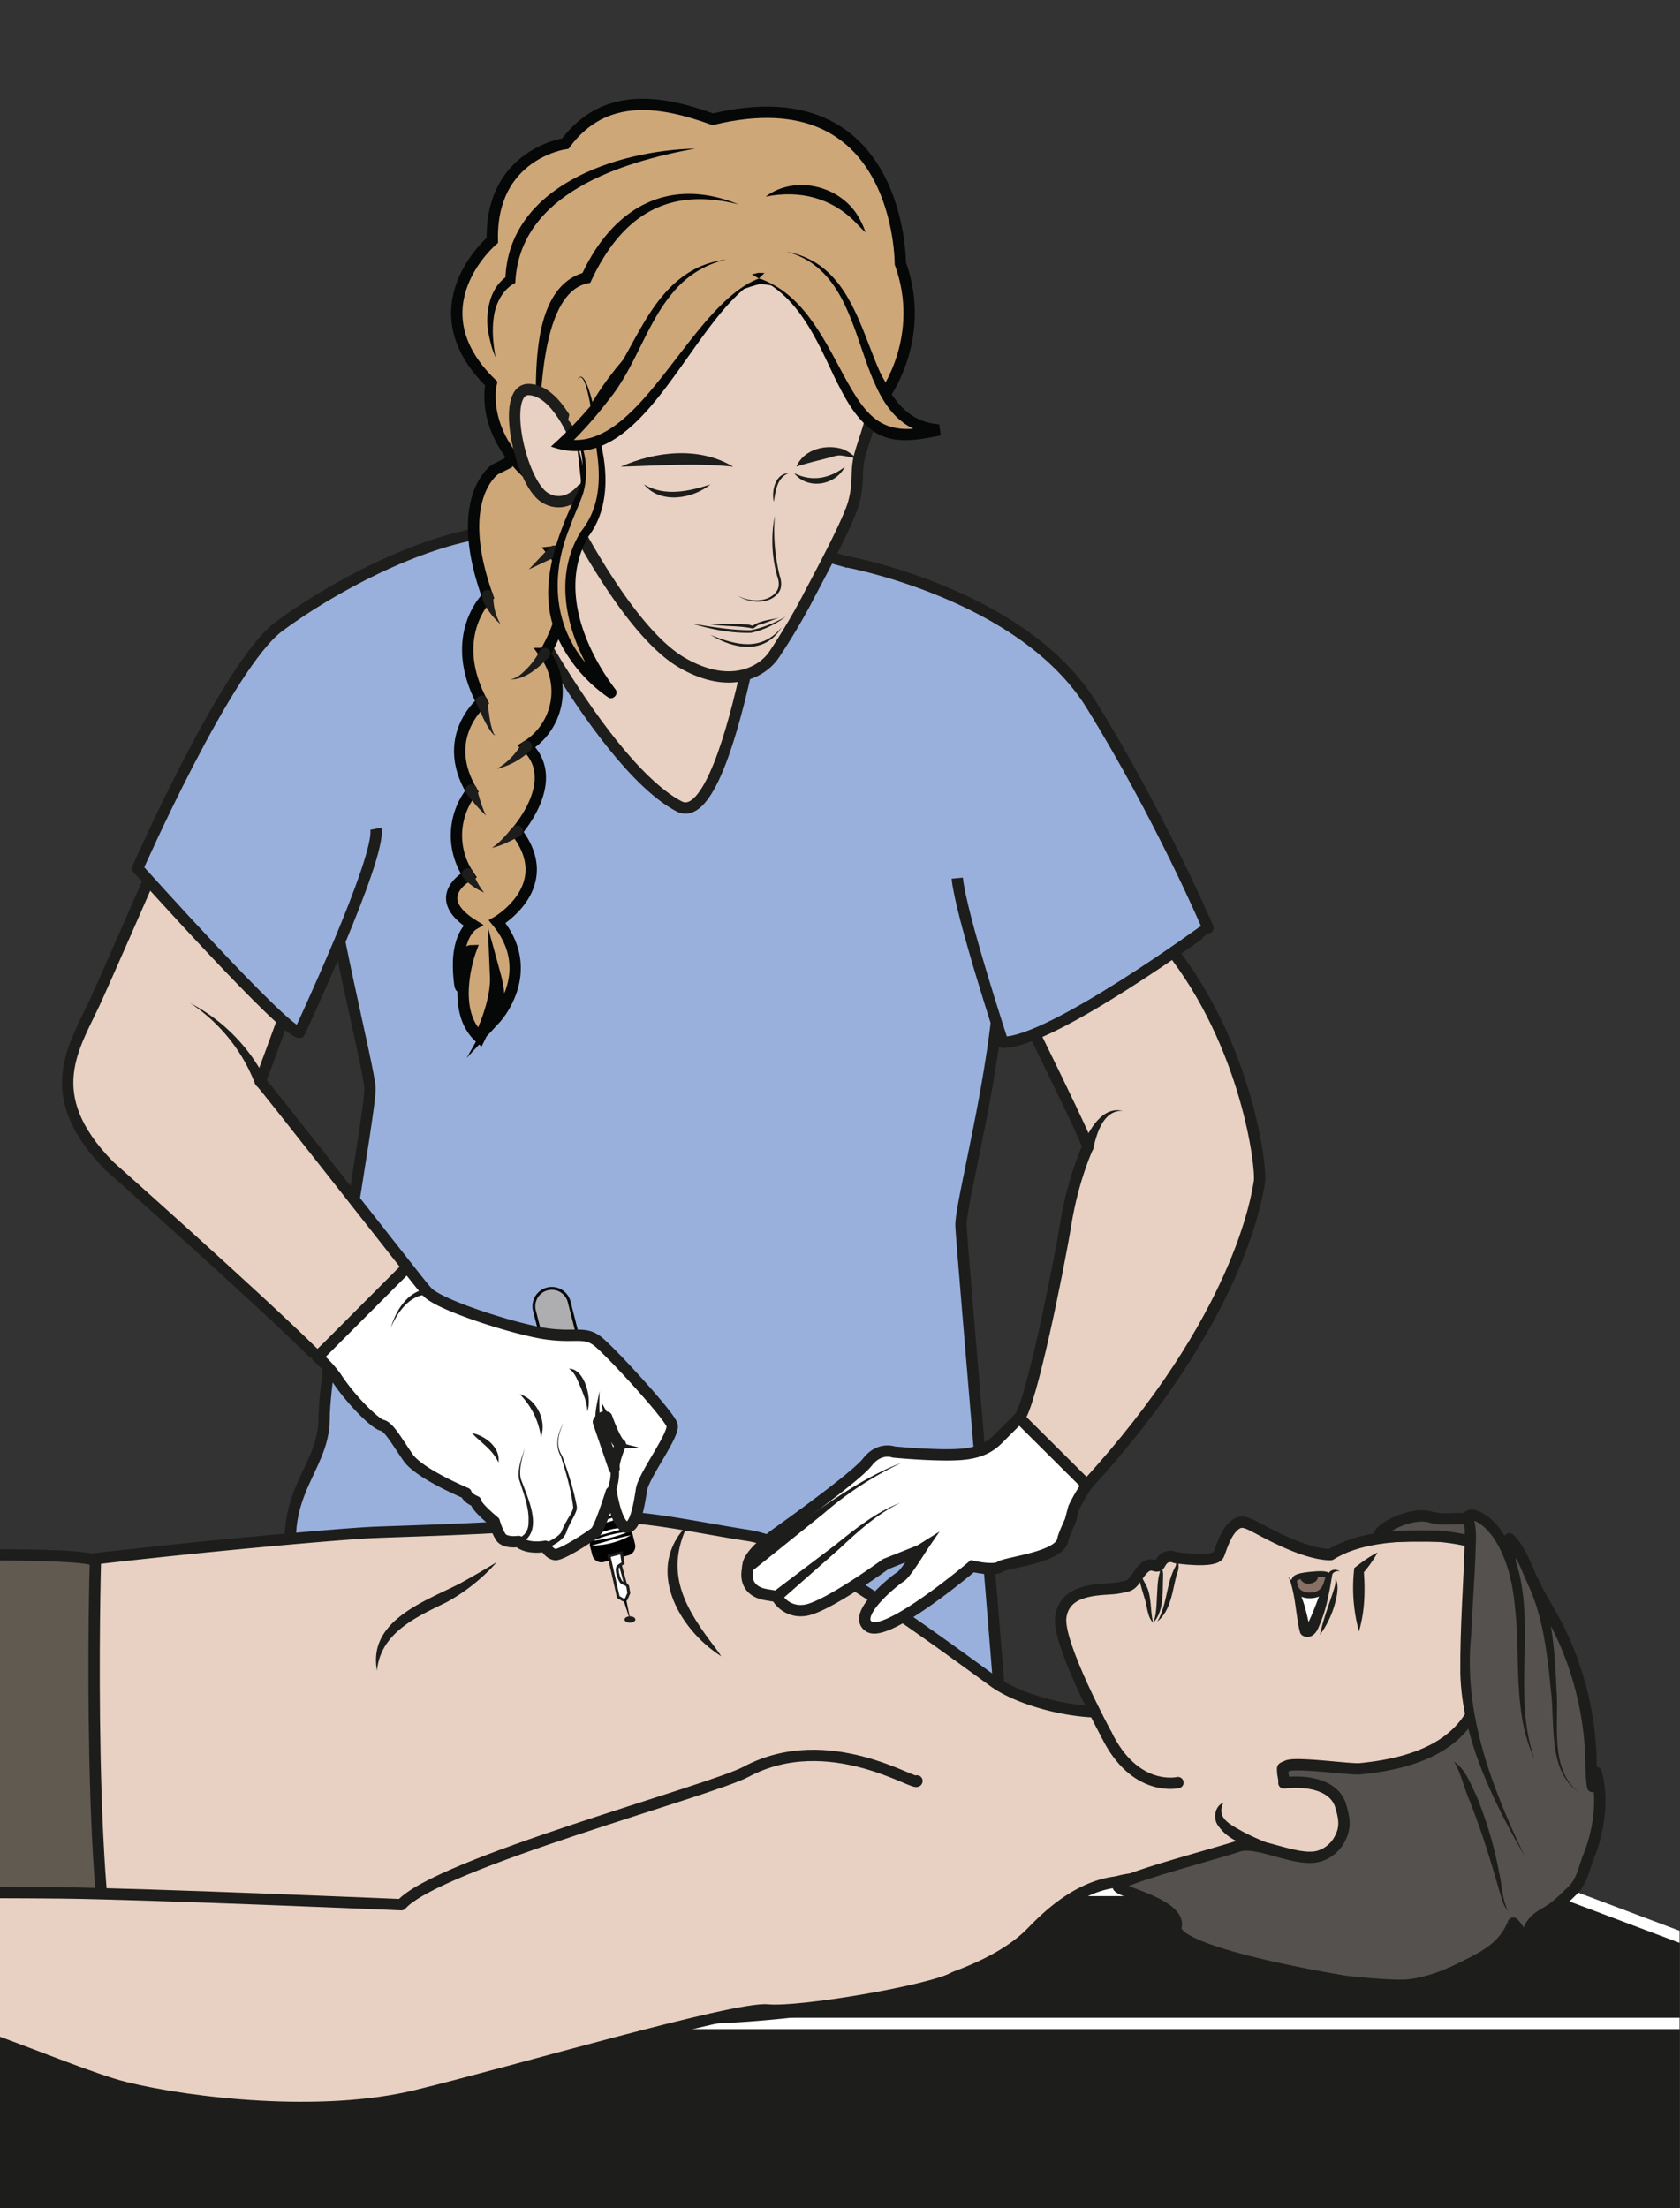 <?xml version="1.0" encoding="UTF-8" standalone="no"?><svg xmlns="http://www.w3.org/2000/svg" xml:space="preserve" viewBox="0 0 197.87 260.08"><rect x="0" y="0" width="197.87" height="260.08" fill="#333333" stroke="none"/><defs><clipPath id="a" clipPathUnits="userSpaceOnUse"><path d="M0 195.06h148.4V0H0Z"/></clipPath><clipPath id="b" clipPathUnits="userSpaceOnUse"><path d="M0 195.06h148.4V0H0Z"/></clipPath></defs><g clip-path="url(#a)" transform="matrix(1.333 0 0 -1.333 0 260.08)"><path d="M0 0c2.85-16.4 2.88-16.52 2.55-25.22-.33-8.67-3.56-20.32-3.48-22.3.08-1.97 3.74-43.95 3.74-46.48 0-2.52-59.58 5.86-62.21 14.2-2.64 8.35 2.2 10.44 2.2 15.27s4.16 27.34 4.05 29.21c-.1 1.87-3.73 16.03-3.84 20.64-.1 4.62-3.3 20.36.55 22.7 3.84 2.34 13.76 5.8 13.76 5.8s3.5-10.93 14.52-9.28c11.03 1.65 11.47 7.9 11.47 7.9s6.06-.86 11.38-3.39" style="fill:#9ab0dc;fill-opacity:1;fill-rule:nonzero;stroke:#1d1d1b;stroke-width:1;stroke-linecap:butt;stroke-linejoin:round;stroke-miterlimit:10;stroke-dasharray:none;stroke-opacity:1" transform="translate(85.84 134.29)"/><path d="M168.73-.5h-379.56v16.82h379.56Z" style="fill:#1d1d1b;fill-opacity:1;fill-rule:nonzero;stroke:none"/><path d="M0 0h-380.04l42.92 11.75h305.9z" style="fill:#1d1d1b;fill-opacity:1;fill-rule:nonzero;stroke:none" transform="translate(168.73 16.31)"/><path d="M0 0h-380.04l42.92 11.75h305.9z" style="fill:none;stroke:#fff;stroke-width:1;stroke-linecap:butt;stroke-linejoin:miter;stroke-miterlimit:10;stroke-dasharray:none;stroke-opacity:1" transform="translate(168.73 16.31)"/><path d="M0 0c-4.23.4-7.51-2.81-9.13-4.47-6.45-6.65-26.65-7.88-33.05-7.59-6.4.3-26.27 2.96-32.91 3.8a86.57 86.57 0 0 1-28.65-1.17l-7.09 34.99c7.46 2.24 39.33 5.14 43.63 5.31 4.3.17 14.76.43 18.44 1.17 3.67.75 9.38-.64 14.52-1.43 5.14-.8 13.95-7.25 21.77-12.93 2.77-2 9.06-3.36 11.96-2.32" style="fill:#e8d1c2;fill-opacity:1;fill-rule:nonzero;stroke:#1d1d1b;stroke-width:1;stroke-linecap:round;stroke-linejoin:round;stroke-miterlimit:10;stroke-dasharray:none;stroke-opacity:1" transform="translate(100.28 28.83)"/><path d="M0 0a16.43 16.43 0 0 0-4.45-3.55c-2.66-1.3-5.82-2.69-6.13-6.04-.83 4.43 4.25 6.13 7.34 7.71C-2.16-1.28-1.08-.66 0 0" style="fill:#1d1d1b;fill-opacity:1;fill-rule:nonzero;stroke:none" transform="translate(43.89 57.07)"/><path d="M0 0c-1.97-4-.5-6.99 1.97-10.29.33-.44.67-.87.98-1.35C-.9-9.2-3.85-3.78 0 0" style="fill:#1d1d1b;fill-opacity:1;fill-rule:nonzero;stroke:none" transform="translate(60.78 60.39)"/><path d="M0 0s-50.54-.1-65.83-3.48c-15.28-3.39-76.82-11.8-80.9-11.82l-2.65-8.96 144.7 8.96z" style="fill:#605a51;fill-opacity:1;fill-rule:nonzero;stroke:none" transform="translate(8.43 57.12)"/><path d="M0 0s-50.54-.1-65.83-3.48c-15.28-3.39-76.82-11.8-80.9-11.82l-2.65-8.96 144.7 8.96z" style="fill:none;stroke:#1d1d1b;stroke-width:1;stroke-linecap:butt;stroke-linejoin:round;stroke-miterlimit:10;stroke-dasharray:none;stroke-opacity:1" transform="translate(8.43 57.12)"/><path d="M0 0c1.8.41 4.51-.5 4.51-.5C7.22-1.58 8.3 1.88 16.37.27 24.43-1.34 42.1-3.36 42.1-3.36c-3.24 6.76-2.39 39.38-2.37 39.58.08 1.3-36.73.15-38.21-.44 0 0-45.19-7.9-65.73-13.36-20.53-5.45-53.73-5.8-53.73-5.8s1.57-12.12-1.08-16.15c0 0 19.56-3.67 27.5-3.67 7.96 0 32.61-.66 46.06 3.47C-32 4.4 0 0 0 0" style="fill:#605a51;fill-opacity:1;fill-rule:nonzero;stroke:none" transform="translate(-31.3 20.9)"/><path d="M0 0c1.8.41 4.51-.5 4.51-.5C7.22-1.58 8.3 1.88 16.37.27 24.43-1.34 42.1-3.36 42.1-3.36c-3.24 6.76-2.39 39.38-2.37 39.58.08 1.3-36.73.15-38.21-.44 0 0-45.19-7.9-65.73-13.36-20.53-5.45-53.73-5.8-53.73-5.8s1.57-12.12-1.08-16.15c0 0 19.56-3.67 27.5-3.67 7.96 0 32.61-.66 46.06 3.47C-32 4.4 0 0 0 0Z" style="fill:none;stroke:#1d1d1b;stroke-width:1;stroke-linecap:butt;stroke-linejoin:round;stroke-miterlimit:10;stroke-dasharray:none;stroke-opacity:1" transform="translate(-31.3 20.9)"/><path d="M0 0s-4.4 8.1-4.04 10.43c.4 2.7 3.86 2.32 5 2.53 1.16.21 1.18.17 1.85 1.16 1.13 1.68 1.56.31 1.92 1 .5.98 1.35.53 1.35.53s3.53-.53 3.84.28c.3.81.69 2.1 1.5 2.66.83.57 1.4-.21 4.26-1.51s4.14-1.16 4.14-1.16c4.56 2.9 13.9 1.15 13.9 1.15s4.5-4.66 4.45-16.9c-.05-12.24-13.8-15.84-20.12-15.86-6.25 0-3.97-.63-11.16 1.49-2.06.6-3 2.1-6.03 1.18" style="fill:#e8d1c2;fill-opacity:1;fill-rule:nonzero;stroke:#1d1d1b;stroke-width:1;stroke-linecap:round;stroke-linejoin:round;stroke-miterlimit:10;stroke-dasharray:none;stroke-opacity:1" transform="translate(97.77 41.82)"/><path d="M0 0s-3.8-.9-6.31 4.23" style="fill:#e8d1c2;fill-opacity:1;fill-rule:nonzero;stroke:#1d1d1b;stroke-width:1;stroke-linecap:round;stroke-linejoin:round;stroke-miterlimit:10;stroke-dasharray:none;stroke-opacity:1" transform="translate(104.08 37.59)"/><path d="M0 0c-.81-.08-5.7.62-6.42.25-.46-.23-.4-.06-.38-.55.01-.3.14-.64.1-.95 1.77.22 4.4-.04 5.01-2 .3-.99.48-1.84 0-2.8a3.07 3.07 0 0 0-1.87-1.66c-2-.61-5.49 1.46-7.2.86-1.72-.6-10.34-2.84-10.59-3.49-.2-.5 5.58-1.57 5.12-3.63-.53-2.31 14.9-4.8 14.9-4.8.92-.14 4.5-.44 5.45-.35 1.92.17 3.66.9 5.33 1.75 1.85.93 3.33 1.75 4.12 3.73.24-.2.6-.88.87-.98.4-.14.49.45.71.8.5.75 1.06.92 1.75 1.39.7.47 1.33 1.12 1.93 1.7.83.81 1 2.02 1.43 3.07.88 2.2 1.28 5.03.63 7.33-.2-.23-.31-.93-.31-1.24-.2 1.24-.1 2.55-.22 3.82a28.09 28.09 0 0 1-2.77 10.1c-.72 1.41-1.58 2.76-2.27 4.17-.57 1.2-1.14 2.9-2.09 3.8.06-.53.04-1.09.1-1.64-.78 1.03-1.56 2.12-2.63 2.9-1.37.98-2.81.2-4.43.66-1.81.54-4.91-1.18-4.6-1.84 0 0 .8.22 5.35.15 0 0 4.02-.35 4-1.27-.04-.91 1.38-5.43.72-7.76C10.7 7.86 11.7 1.12 0 0" style="fill:#54514e;fill-opacity:1;fill-rule:nonzero;stroke:none" transform="translate(120.14 38.81)"/><path d="M0 0c-.81-.08-5.7.62-6.42.25-.46-.23-.4-.06-.38-.55.01-.3.14-.64.1-.95 1.77.22 4.4-.04 5.01-2 .3-.99.48-1.84 0-2.8a3.07 3.07 0 0 0-1.87-1.66c-2-.61-5.49 1.46-7.2.86-1.72-.6-10.34-2.84-10.59-3.49-.2-.5 5.58-1.57 5.12-3.63-.53-2.31 14.9-4.8 14.9-4.8.92-.14 4.5-.44 5.45-.35 1.92.17 3.66.9 5.33 1.75 1.85.93 3.33 1.75 4.12 3.73.24-.2.6-.88.87-.98.4-.14.49.45.71.8.5.75 1.06.92 1.75 1.39.7.47 1.33 1.12 1.93 1.7.83.81 1 2.02 1.43 3.07.88 2.2 1.28 5.03.63 7.33-.2-.23-.31-.93-.31-1.24-.2 1.24-.1 2.55-.22 3.82a28.09 28.09 0 0 1-2.77 10.1c-.72 1.41-1.58 2.76-2.27 4.17-.57 1.2-1.14 2.9-2.09 3.8.06-.53.04-1.09.1-1.64-.78 1.03-1.56 2.12-2.63 2.9-1.37.98-2.81.2-4.43.66-1.81.54-4.91-1.18-4.6-1.84 0 0 .8.22 5.35.15 0 0 4.02-.35 4-1.27-.04-.91 1.38-5.43.72-7.76C10.7 7.86 11.7 1.12 0 0Z" style="fill:none;stroke:#1d1d1b;stroke-width:1;stroke-linecap:round;stroke-linejoin:round;stroke-miterlimit:10;stroke-dasharray:none;stroke-opacity:1" transform="translate(120.14 38.81)"/><path d="M0 0c-.67-1.39.64-1.94 1.63-2.52 1.1-.6 2.29-1.04 3.53-1.6a6.21 6.21 0 0 0-2.04.07c-1.37.3-2.74.79-3.6 2.03C-.95-1.38-.76-.3 0 0" style="fill:#1d1d1b;fill-opacity:1;fill-rule:nonzero;stroke:none" transform="translate(108.1 35.82)"/><path d="M0 0s-.77.32-.95-.53c-.19-.86-1.27-4.5-1.74-4.72-.47-.22-.45.26-.45.26s-.64 3.97-1.46 4.5" style="fill:#fff;fill-opacity:1;fill-rule:nonzero;stroke:none" transform="translate(118.39 56.26)"/><path d="M0 0c-.3.05-.59-.06-.67-.27-.23-1.38-.48-2.9-1.03-4.24-.19-.4-.3-.93-.8-1.2-.29-.16-.85-.1-1.01.27-.3 1.02-.36 2.55-.68 3.86-.1.38-.16.77-.4 1.1 1.25-.99 1.64-3.19 1.92-4.48-.02.06-.16.15-.22.14-.05 0-.04 0 0 .01-.04.01-.1-.07-.05 0 .6 1.1 1.1 2.7 1.6 3.89.12.26.2.62.41.85.28.3.7.23.93.07" style="fill:#1d1d1b;fill-opacity:1;fill-rule:nonzero;stroke:none" transform="translate(118.39 56.26)"/><path d="M0 0c.62-.14.42-1.02.24-1.41-.38-1.4-.48-3.12-1.7-4.12.9 1.54.76 3.38 1.62 4.91C.23-.4.21-.17 0 0" style="fill:#1d1d1b;fill-opacity:1;fill-rule:nonzero;stroke:none" transform="translate(103.72 57.35)"/><path d="M0 0c-.56.57-.51 1.5-.77 2.2-.12.4-.4 1.27-.44 1.69-.03.2 0 .46.14.6-.05-.4.21-.68.38-1.05C-.08 2.4-.3 1.1 0 0" style="fill:#1d1d1b;fill-opacity:1;fill-rule:nonzero;stroke:none" transform="translate(101.89 51.71)"/><path d="M0 0c.43-.25.34-.88.34-1.27C.3-2.53.4-4.09-.53-5.07c.32.7.29 1.78.35 2.53.03.61.05 1.35.24 1.94A1 1 0 0 1 0 0" style="fill:#1d1d1b;fill-opacity:1;fill-rule:nonzero;stroke:none" transform="translate(102.42 56.78)"/><path d="M0 0c-.89-.09-1.4.35-1.5.77-.15.58-.4.89 1.38 1.06 1.98.2 1.53-.22 1.41-.65C1.2.76.9.08 0 0" style="fill:#877164;fill-opacity:1;fill-rule:evenodd;stroke:none" transform="translate(115.95 54.14)"/><path d="M0 0c-.89-.09-1.4.35-1.5.77-.15.58-.4.89 1.38 1.06 1.98.2 1.53-.22 1.41-.65C1.2.76.9.08 0 0Z" style="fill:none;stroke:#1d1d1b;stroke-width:.5;stroke-linecap:round;stroke-linejoin:round;stroke-miterlimit:10;stroke-dasharray:none;stroke-opacity:1" transform="translate(115.95 54.14)"/><path d="M0 0s.18-.57-.6-.75c-.77-.18-1.1.55-.92.69 0 0 1.5.16 1.52.06" style="fill:#1d1d1b;fill-opacity:1;fill-rule:evenodd;stroke:none" transform="translate(116.43 55.94)"/><path d="M0 0c1-.65 1.44-1.93 1.96-2.96a34.35 34.35 0 0 0 2.02-6.8c.28-1.13.25-2.39.79-3.42-.42.44-.53 1.07-.72 1.62-.8 2.8-1.67 5.63-2.76 8.33C.89-2.31.55-.82 0 0" style="fill:#1d1d1b;fill-opacity:1;fill-rule:nonzero;stroke:none" transform="translate(128.47 39.44)"/><path d="M0 0s-5.16 9.27-5.23 15.6c-.06 6.34.8 13.1.27 14.14-.53 1.02 3.18.5 4.33-6.02.62-3.53-.12-12.5 1.51-15.15" style="fill:#54514e;fill-opacity:1;fill-rule:nonzero;stroke:none" transform="translate(134.7 31.11)"/><path d="M0 0c-2.79 4.9-5.51 10.33-5.67 16.11-.04 4 .29 7.99.4 11.96 0 .53 0 1.17-.13 1.5-.05.11-.12.26-.07.5.12.54.8.61 1.14.5 2.11-.73 3.1-3.04 3.71-5 1.56-5.53-.43-11.58 1.5-17-1.96 4.14-1.2 9.06-1.73 13.5-.2 2.18-.75 4.45-2 6.2-.46.6-1.14 1.31-1.84 1.4.09.01.18.22.15.28.41-1.2.2-2.38.2-3.61-.1-2.29-.28-4.55-.37-6.82C-5.43 12.65-2.91 6.1 0 0" style="fill:#1d1d1b;fill-opacity:1;fill-rule:nonzero;stroke:none" transform="translate(134.7 31.11)"/><path d="M0 0c-2.9 1.9-2.17 6.12-2.57 9.1-.3 3.16-.69 6.5-2.03 9.37-.28.59.61 1.03.9.44 1.27-3.14 1.48-6.47 1.63-9.79C-1.83 6.14-2.76 2.01 0 0" style="fill:#1d1d1b;fill-opacity:1;fill-rule:nonzero;stroke:none" transform="translate(139.6 36.66)"/><path d="M0 0c.25 1.25.73 2.5 1.13 3.7.12.4.28.8.24 1.23.25-.4.18-.9.14-1.32A8.57 8.57 0 0 0 0 0" style="fill:#1d1d1b;fill-opacity:1;fill-rule:nonzero;stroke:none" transform="translate(116.63 50.65)"/><path d="M0 0c.03-.59-7.8 4.72-15.11.8-3.13-1.67-27.25-8.12-30.45-11.74 0 0-21.95.94-29.98 1.04-8.03.1-19.12-.17-24.61 1.1-5.49 1.29-12.77 3.08-15.29 1.3-2.52-1.76-7.77-5.24-7.56-7.33.2-2.1.67-3.31.8-4.66.11-1.36 1.26-4.47 1.63-4.25.37.22.6-3.09 2.84-.62 2.25 2.46 3.6 4.67 8.24 4.02 4.65-.65 7.04-1.33 12.2.66 5.17 1.99 21.65-6.04 27.39-7.43 5.73-1.4 17.24-2.75 25.65-.7 8.4 2.03 28.15 7.85 31.05 7.57 2.9-.28 14.53 1.72 16.48 2.87" style="fill:#e8d1c2;fill-opacity:1;fill-rule:nonzero;stroke:#1d1d1b;stroke-width:1;stroke-linecap:round;stroke-linejoin:round;stroke-miterlimit:10;stroke-dasharray:none;stroke-opacity:1" transform="translate(81.02 37.74)"/><path d="M0 0a1.58 1.58 0 0 1 1.14 1.92l-3.32 13.05a1.58 1.58 0 1 1-3.07-.78l3.33-13.05A1.58 1.58 0 0 1 0 0" style="fill:#aeaeb1;fill-opacity:1;fill-rule:nonzero;stroke:none" transform="translate(52.47 65.1)"/><path d="M0 0a1.58 1.58 0 0 1 1.14 1.92l-3.32 13.05a1.58 1.58 0 1 1-3.07-.78l3.33-13.05A1.58 1.58 0 0 1 0 0Z" style="fill:none;stroke:#060707;stroke-width:.25;stroke-linecap:butt;stroke-linejoin:miter;stroke-miterlimit:10;stroke-dasharray:none;stroke-opacity:1" transform="translate(52.47 65.1)"/><path d="m0 0 2.21.62a.83.83 0 0 0 1.03-.6L3.75-2l-.06-.3.2-.25.35-1.4-.03-.22.14-.21.34-1.34-.03-.25.15-.22.23-.92a.83.83 0 0 0-.6-1L2.28-8.7a.83.83 0 0 0-1.01.6l-.23.88.03.33-.19.27-.32 1.24.05.3-.19.23-.3 1.14.07.35-.22.26L-.58-1C-.7-.57-.44-.12 0 0" style="fill:#020202;fill-opacity:1;fill-rule:nonzero;stroke:none" transform="translate(51.07 65.78)"/><path d="M0 0a10 10 0 0 0 3.06.86C2.08.4 1.06.12 0 0" style="fill:#fff;fill-opacity:1;fill-rule:nonzero;stroke:none" transform="translate(51.48 62.49)"/><path d="M0 0c1.01.44 2.08.72 3.18.84A10.75 10.75 0 0 0 0 0" style="fill:#fff;fill-opacity:1;fill-rule:nonzero;stroke:none" transform="translate(51.91 60.76)"/><path d="M0 0c1.02.43 2.09.7 3.2.8C2.17.38 1.1.1 0 0" style="fill:#fff;fill-opacity:1;fill-rule:nonzero;stroke:none" transform="translate(52.36 58.96)"/><path d="M0 0c1.04.56 2.3.95 3.45.9C2.32.62 1.11.22 0 0" style="fill:#fff;fill-opacity:1;fill-rule:nonzero;stroke:none" transform="translate(51.2 62.83)"/><path d="M0 0c1.14.3 2.34.7 3.45.9A7.03 7.03 0 0 0 0 0" style="fill:#fff;fill-opacity:1;fill-rule:nonzero;stroke:none" transform="translate(51.39 62.14)"/><path d="M0 0c1.04.56 2.3.95 3.45.9C2.32.62 1.11.22 0 0" style="fill:#fff;fill-opacity:1;fill-rule:nonzero;stroke:none" transform="translate(51.63 61.04)"/><path d="M0 0c1.14.3 2.34.7 3.45.9A7.03 7.03 0 0 0 0 0" style="fill:#fff;fill-opacity:1;fill-rule:nonzero;stroke:none" transform="translate(51.82 60.35)"/><path d="M0 0c1.04.56 2.3.95 3.45.9C2.32.62 1.11.22 0 0" style="fill:#fff;fill-opacity:1;fill-rule:nonzero;stroke:none" transform="translate(52.1 59.23)"/><path d="M0 0c1.14.3 2.34.7 3.45.9A7.03 7.03 0 0 0 0 0" style="fill:#fff;fill-opacity:1;fill-rule:nonzero;stroke:none" transform="translate(52.28 58.54)"/><path d="m0 0 .76-2.84L.2-2.9-.26-.28Z" style="fill:#fff;fill-opacity:1;fill-rule:nonzero;stroke:none" transform="translate(54.65 57.43)"/><path d="m0 0 .76-2.84L.2-2.9-.26-.28Z" style="fill:none;stroke:#1d1d1b;stroke-width:.25;stroke-linecap:butt;stroke-linejoin:miter;stroke-miterlimit:10;stroke-dasharray:none;stroke-opacity:1" transform="translate(54.65 57.43)"/><path d="m0 0 .14-.93s-.41-.2-.48-.36c-.13-.35.14-1.01.26-1.2.16-.29.44-.17.63-.47l.1-.6-.21-.5a.21.21 0 0 0-.3-.1l-.42.25-.82 3.63z" style="fill:#fff;fill-opacity:1;fill-rule:nonzero;stroke:none" transform="translate(54.91 57.9)"/><path d="m0 0 .14-.93s-.41-.2-.48-.36c-.13-.35.14-1.01.26-1.2.16-.29.44-.17.63-.47l.1-.6-.21-.5a.21.21 0 0 0-.3-.1l-.42.25-.82 3.63z" style="fill:none;stroke:#1d1d1b;stroke-width:.25;stroke-linecap:butt;stroke-linejoin:miter;stroke-miterlimit:10;stroke-dasharray:none;stroke-opacity:1" transform="translate(54.91 57.9)"/><path d="m0 0 .56-2.13" style="fill:#aeaeb1;fill-opacity:1;fill-rule:nonzero;stroke:none" transform="translate(55.18 53.85)"/><path d="m0 0 .44-2.16-.68 2.1z" style="fill:#060707;fill-opacity:1;fill-rule:nonzero;stroke:none" transform="translate(55.3 53.89)"/><path d="M0 0c-4 5.07-12.12 15.44-12.98 16.42 0 0 5.83 15.62 5.78 16.94-.05 1.32-8.87 16.33-8.87 16.33s-9.51-21.83-11.4-26c-1.9-4.18-5.1-8.37 1.14-14.74 0 0 12.92-11.48 18.03-16.51" style="fill:#e8d1c2;fill-opacity:1;fill-rule:nonzero;stroke:#1d1d1b;stroke-width:1;stroke-linecap:round;stroke-linejoin:round;stroke-miterlimit:10;stroke-dasharray:none;stroke-opacity:1" transform="translate(35.98 83.14)"/><path d="M0 0a11.6 11.6 0 0 0 1.6-1.74c1.3-2.02 3.5-4.18 4.11-4.3C6.31-6.18 7-7.45 8-8.89c1-1.44 5.12-3.15 5.12-3.15.12-.45.86-.73.86-.73.04-.5 1.63-1.78 1.63-1.78s.2-.75.57-1.35c.38-.59 1.57-.4 1.57-.4.79-.75 2.38-.43 2.38-.43s.3-.65.85-.73c.55-.09 3.17 1.63 3.57 1.98.4.34 1.4 3.54 1.4 3.54s.43-2.82 1.27-3.08c.84-.26 1.2 2 1.4 3.3.2 1.28 2.94 4.86 2.7 5.7-.24.86-5.27 6.34-6.5 7.35-1.22 1-2.01.32-4.77.74-2.75.43-9.37 2.53-10.38 3.7-.25.28-.44.51-1.75 2.17Z" style="fill:#fff;fill-opacity:1;fill-rule:nonzero;stroke:none" transform="translate(28.06 75.2)"/><path d="M0 0a11.6 11.6 0 0 0 1.6-1.74c1.3-2.02 3.5-4.18 4.11-4.3C6.31-6.18 7-7.45 8-8.89c1-1.44 5.12-3.15 5.12-3.15.12-.45.86-.73.86-.73.04-.5 1.63-1.78 1.63-1.78s.2-.75.57-1.35c.38-.59 1.57-.4 1.57-.4.79-.75 2.38-.43 2.38-.43s.3-.65.85-.73c.55-.09 3.17 1.63 3.57 1.98.4.34 1.4 3.54 1.4 3.54s.43-2.82 1.27-3.08c.84-.26 1.2 2 1.4 3.3.2 1.28 2.94 4.86 2.7 5.7-.24.86-5.27 6.34-6.5 7.35-1.22 1-2.01.32-4.77.74-2.75.43-9.37 2.53-10.38 3.7-.25.28-.44.51-1.75 2.17Z" style="fill:none;stroke:#1d1d1b;stroke-width:1;stroke-linecap:round;stroke-linejoin:round;stroke-miterlimit:10;stroke-dasharray:none;stroke-opacity:1" transform="translate(28.06 75.2)"/><path d="m0 0-1.4 4.1s.25.56.73.42c0 0 .78-2.22 1.22-2.41C.55 2.1-.14.52 0 0" style="fill:#fff;fill-opacity:1;fill-rule:nonzero;stroke:none" transform="translate(54.27 65.36)"/><path d="m0 0-1.4 4.1s.25.56.73.42c0 0 .78-2.22 1.22-2.41C.55 2.1-.14.52 0 0Z" style="fill:none;stroke:#1d1d1b;stroke-width:1;stroke-linecap:round;stroke-linejoin:round;stroke-miterlimit:10;stroke-dasharray:none;stroke-opacity:1" transform="translate(54.27 65.36)"/><path d="M0 0c-1.57-.06-2.65-1.59-3.21-2.95C-2.77-1.43-1.76.25-.04.5.3.56.36 0 0 0" style="fill:#1d1d1b;fill-opacity:1;fill-rule:nonzero;stroke:none" transform="translate(37.74 80.72)"/><path d="M0 0c.66.26.98.75.96 1.53.06 1.23-.47 2.54-.84 3.72C-.04 6.2.36 7.13.63 8 .42 7.13.08 6.2.27 5.3.85 3.64 2.47.55.13-.47-.22-.62-.37-.07 0 0" style="fill:#1d1d1b;fill-opacity:1;fill-rule:nonzero;stroke:none" transform="translate(45.74 59.15)"/><path d="M0 0c.53.26 1.12.52 1.48.97.16.35.3.71.5 1.02.16.34.63.94.58 1.3-.2 1.5-.62 3-1.09 4.44-.54.94-.27 2.04.24 2.94-.43-.9-.74-2-.12-2.9.53-1.46 1-2.91 1.29-4.45.05-.33-.12-.59-.21-.82-.2-.39-.52-.97-.67-1.36C1.78.3.88-.07.2-.46A.25.25 0 1 0 0 0" style="fill:#1d1d1b;fill-opacity:1;fill-rule:nonzero;stroke:none" transform="translate(48.08 58.7)"/><path d="M0 0c-.12.98.17 1.88.35 2.82C.32 2.13.31 1.44.35.76.39.54.42.3.49.16.62-.19.08-.37 0 0" style="fill:#1d1d1b;fill-opacity:1;fill-rule:nonzero;stroke:none" transform="translate(52.63 69.38)"/><path d="M0 0c.61-.41 2.5-.5.75-.54C.47-.51-.46-.66-.4-.12-.34.04-.13.1 0 0" style="fill:#1d1d1b;fill-opacity:1;fill-rule:nonzero;stroke:none" transform="translate(54.93 67.68)"/><path d="M0 0s.24-.59-.26-2.09" style="fill:none;stroke:#1d1d1b;stroke-width:.75;stroke-linecap:round;stroke-linejoin:round;stroke-miterlimit:10;stroke-dasharray:none;stroke-opacity:1" transform="translate(54.27 65.36)"/><path d="M0 0c1.4.01 2.07-2.71 1.62-3.77 0 .72-.3 1.38-.55 2.04C.76-1.1.6-.4 0 0" style="fill:#1d1d1b;fill-opacity:1;fill-rule:nonzero;stroke:none" transform="translate(50.27 74.17)"/><path d="M0 0c1.49-.5 2.4-2.3 1.88-3.8A6.74 6.74 0 0 1 0 0" style="fill:#1d1d1b;fill-opacity:1;fill-rule:nonzero;stroke:none" transform="translate(45.92 71.92)"/><path d="M0 0c1.17-.23 2.55-1.27 2.35-2.6C1.81-1.44.85-.9 0 0" style="fill:#1d1d1b;fill-opacity:1;fill-rule:nonzero;stroke:none" transform="translate(41.69 68.48)"/><path d="m0 0-.22 1.38.7-1.21C.65-.18.07-.4 0 0" style="fill:#1d1d1b;fill-opacity:1;fill-rule:nonzero;stroke:none" transform="translate(53.36 69.8)"/><path d="M0 0a15 15 0 0 1-5.74 7.12A15.48 15.48 0 0 0 .92.4C1.22-.23.25-.65 0 0" style="fill:#1d1d1b;fill-opacity:1;fill-rule:nonzero;stroke:none" transform="translate(22.53 99.36)"/><path d="M0 0c-6.33-.86-13.91-4.96-18.5-8.35C-23.08-11.74-31-29.73-31-29.73s12.94-14.44 14.3-14.5c0 0 7.25 15.5 6.75 18" style="fill:#9ab0dc;fill-opacity:1;fill-rule:nonzero;stroke:#1d1d1b;stroke-width:1;stroke-linecap:butt;stroke-linejoin:round;stroke-miterlimit:10;stroke-dasharray:none;stroke-opacity:1" transform="translate(43.16 148.11)"/><path d="M0 0s2.27-10.5-5-17.8c-.59-.6 9.35-20.6 16.72-24.5 4.54-2.4 8.26 24.37 8.12 25.52 0 0-3.14 3.3 1.65 10.13" style="fill:#e8d1c2;fill-opacity:1;fill-rule:nonzero;stroke:#1d1d1b;stroke-width:1;stroke-linecap:round;stroke-linejoin:round;stroke-miterlimit:10;stroke-dasharray:none;stroke-opacity:1" transform="translate(48.27 166.16)"/><path d="M0 0c1.01 1.05 3.48 13.22 4.13 17.22.65 3.99 1.95 6.76 1.95 6.76-.7 1.98-7.93 16.45-7.93 16.45l15.18 1.09c6.8-8.57 8.1-19.4 7.9-20.63-.2-1.22-1.73-12.06-15.26-26.82" style="fill:#e8d1c2;fill-opacity:1;fill-rule:nonzero;stroke:#1d1d1b;stroke-width:1;stroke-linecap:round;stroke-linejoin:round;stroke-miterlimit:10;stroke-dasharray:none;stroke-opacity:1" transform="translate(90.05 69.81)"/><path d="M0 0c-.45-.68-.85-1.36-1.16-2.02l-.3-1.14c-.37-.8-.62-1.4-.66-1.66-.26-1.58-4.98-2-5.54-2.4-.56-.4-2.46.05-2.46.05s-7.53-6.38-9.12-5.34c-1.6 1.03 2.3 4.13 2.77 4.4.46.28 1.72 2.33 1.72 2.33l-3.02-1.2s-5.44-3.97-7.23-4.1a2.39 2.39 0 0 0-2.4 1.24l-.9.15c-2.33.38-1.63 2.45-1.63 2.45-.18 1.09 2.69 3.09 2.69 3.09s6.77 4.8 7.85 6.18c1.07 1.38 2.33.89 2.33.89s4.23-.41 6.24-.18c2.01.23 2.7 1.04 3.47 1.83l1.38 1.37z" style="fill:#fff;fill-opacity:1;fill-rule:nonzero;stroke:none" transform="translate(96.03 63.88)"/><path d="M0 0c-.45-.68-.85-1.36-1.16-2.02l-.3-1.14c-.37-.8-.62-1.4-.66-1.66-.26-1.58-4.98-2-5.54-2.4-.56-.4-2.46.05-2.46.05s-7.53-6.38-9.12-5.34c-1.6 1.03 2.3 4.13 2.77 4.4.46.28 1.72 2.33 1.72 2.33l-3.02-1.2s-5.44-3.97-7.23-4.1a2.39 2.39 0 0 0-2.4 1.24l-.9.15c-2.33.38-1.63 2.45-1.63 2.45-.18 1.09 2.69 3.09 2.69 3.09s6.77 4.8 7.85 6.18c1.07 1.38 2.33.89 2.33.89s4.23-.41 6.24-.18c2.01.23 2.7 1.04 3.47 1.83l1.38 1.37z" style="fill:none;stroke:#1d1d1b;stroke-width:1;stroke-linecap:butt;stroke-linejoin:miter;stroke-miterlimit:10;stroke-dasharray:none;stroke-opacity:1" transform="translate(96.03 63.88)"/><path d="M0 0c1.2 3.77 3.06 3.16 3.06 3.16" style="fill:#e8d1c2;fill-opacity:1;fill-rule:nonzero;stroke:none" transform="translate(96.13 93.79)"/><path d="M0 0c.62 1.36 1.75 3.43 3.53 3.01C1.83 3.06 1.26 1.04.95-.3.8-1.02-.29-.68 0 0" style="fill:#1d1d1b;fill-opacity:1;fill-rule:nonzero;stroke:none" transform="translate(95.65 93.94)"/><path d="m0 0 5.49 4.16c1.79 1.44 3.6 2.9 5.77 3.74C9.14 6.88 7.5 5.35 5.8 3.77L.63-.78C.12-1.22-.54-.4 0 0" style="fill:#1d1d1b;fill-opacity:1;fill-rule:nonzero;stroke:none" transform="translate(68.31 54.43)"/><path d="m0 0 2.1 1.32L.7-.72C.2-1.37-.68-.46 0 0" style="fill:#1d1d1b;fill-opacity:1;fill-rule:nonzero;stroke:none" transform="translate(80.92 58.46)"/><path d="M0 0c4.02 2.7 9.3 7.14 13.86 8.8A29.64 29.64 0 0 1 7 4.34L.61-.8C.07-1.2-.56-.4 0 0" style="fill:#1d1d1b;fill-opacity:1;fill-rule:nonzero;stroke:none" transform="translate(65.79 57.04)"/><path d="M0 0s15.67-2.79 21.8-12.69c6.12-9.9 10.3-19.7 10.3-19.7S18.16-42.6 13.97-42.5c0 0-3.72 11.33-4.02 14.5" style="fill:#9ab0dc;fill-opacity:1;fill-rule:nonzero;stroke:#1d1d1b;stroke-width:1;stroke-linecap:butt;stroke-linejoin:round;stroke-miterlimit:10;stroke-dasharray:none;stroke-opacity:1" transform="translate(74.63 145.51)"/><path d="M0 0c0-.15-.21-.28-.48-.28-.26 0-.48.13-.48.28 0 .15.22.28.48.28C-.2.28 0 .15 0 0" style="fill:#1d1d1b;fill-opacity:1;fill-rule:nonzero;stroke:none" transform="translate(56.14 52)"/><path d="M0 0a10.9 10.9 0 0 0-1.35-1.9l.13.3c.13-1.8.1-3.6-.43-5.37a14.8 14.8 0 0 0-.41 5.6c.64.5 1.3 1 2.06 1.37" style="fill:#1d1d1b;fill-opacity:1;fill-rule:nonzero;stroke:none" transform="translate(121.72 57.92)"/></g><g clip-path="url(#b)" transform="matrix(1.333 0 0 -1.333 0 260.08)"><path d="M0 0s5.57-11.75 10.78-14.74c4.13-2.39 7.01-.89 8.1.7a56.23 56.23 0 0 1 2.96 4.97c.43.87 3.68 6.78 4.12 8.59.5 2.01.07 2.62.58 4.34.5 1.72 1.86 4.89 1.28 8.47 0 0-6.06 18.1-15.89 17.21-5.34-.48-12.5-9.17-14.17-17C-3.65 5.97 0 0 0 0" style="fill:#e8d1c2;fill-opacity:1;fill-rule:nonzero;stroke:none" transform="translate(49.5 151.28)"/><path d="M0 0s5.57-11.75 10.78-14.74c4.13-2.39 7.01-.89 8.1.7a56.23 56.23 0 0 1 2.96 4.97c.43.87 3.68 6.78 4.12 8.59.5 2.01.07 2.62.58 4.34.5 1.72 1.86 4.89 1.28 8.47 0 0-6.06 18.1-15.89 17.21-5.34-.48-12.5-9.17-14.17-17C-3.65 5.97 0 0 0 0Z" style="fill:none;stroke:#1d1d1b;stroke-width:1;stroke-linecap:round;stroke-linejoin:round;stroke-miterlimit:10;stroke-dasharray:none;stroke-opacity:1" transform="translate(49.5 151.28)"/><path d="M0 0c1.7-.28 3.52-.59 5.19-.58 1.07.21 2.1.65 3.08 1.2A7.9 7.9 0 0 0 5.22-.81C3.44-.86 1.69-.5 0 0" style="fill:#1d1d1b;fill-opacity:1;fill-rule:nonzero;stroke:none" transform="translate(61.15 140)"/><path d="M0 0c2.3-.93 4.5-1.49 6.3.67C4.81-1.76 2.1-1.29 0 0" style="fill:#1d1d1b;fill-opacity:1;fill-rule:nonzero;stroke:none" transform="translate(62.77 139.01)"/><path d="M0 0c1.12.06 2.25.02 3.38-.03l.41-.13-.1-.02c.64.53 1.58.54 2.37.76C5.49.38 4.9.1 4.32-.04c-.23-.05-.38-.31-.6-.34C2.63-.11 1.24-.23 0 0" style="fill:#1d1d1b;fill-opacity:1;fill-rule:nonzero;stroke:none" transform="translate(62.77 139.95)"/><path d="M0 0c-3.44.35-6.48.09-9.93 0C-6.83 1.37-3 1.8 0 0" style="fill:#1d1d1b;fill-opacity:1;fill-rule:nonzero;stroke:none" transform="translate(64.78 153.87)"/><path d="M0 0c.62 1.52 2.6 2.04 4.1 1.55.48-.2.89-.5 1.25-.84-.48.1-.96.23-1.4.28-.44.05-.85-.17-1.27-.25C1.84.52.84.3 0 0" style="fill:#1d1d1b;fill-opacity:1;fill-rule:nonzero;stroke:none" transform="translate(70.37 153.87)"/><path d="M0 0c-1.05-.38-1.17-1.57-1.33-2.54C-1.55-1.57-1.21-.02 0 0" style="fill:#1d1d1b;fill-opacity:1;fill-rule:nonzero;stroke:none" transform="translate(69.7 153.3)"/><path d="M0 0c1.86-1.1 3.95-.61 5.87 0C4.26-1.3 1.45-1.75 0 0" style="fill:#1d1d1b;fill-opacity:1;fill-rule:nonzero;stroke:none" transform="translate(56.9 152.3)"/><path d="M0 0c1.57-.8 3.15-.47 4.48.56C3.63-1.1 1.18-1.5 0 0" style="fill:#1d1d1b;fill-opacity:1;fill-rule:nonzero;stroke:none" transform="translate(70.17 153.3)"/><path d="M0 0s4.5 7.54 6.05.03c1.54-7.51-2.07-7.88-2.07-7.88 2.81-3.38-.72-8.98-.72-8.98a5.7 5.7 0 0 0-1.6-8.2c3.18-3.02-.9-7.55-.9-7.55 3.72-4.82-1.7-7.95-1.7-7.95 3.65-4.44-.14-8.54-.14-8.54.68 1.2 0 3.68 0 3.68.1-2.36-1.4-5.37-1.4-5.37-2.74 2.45-.82 7.66-.82 7.66-.62-.02-.77-5.51-1.03-2.06-.03.43-.03.82-.02 1.18.11 2.49 1.25 3.17 1.25 3.17-3.96 2.49-.36 4.38-.36 4.38A6.29 6.29 0 0 0-3.18-29c-2.86 4.8.9 7.88.9 7.88-3.11 5.9.5 9.31.5 9.31-3.15 8.77.67 11.26.67 11.26z" style="fill:#cea779;fill-opacity:1;fill-rule:nonzero;stroke:none" transform="translate(44.87 154.19)"/><path d="M0 0s4.5 7.54 6.05.03c1.54-7.51-2.07-7.88-2.07-7.88 2.81-3.38-.72-8.98-.72-8.98a5.7 5.7 0 0 0-1.6-8.2c3.18-3.02-.9-7.55-.9-7.55 3.72-4.82-1.7-7.95-1.7-7.95 3.65-4.44-.14-8.54-.14-8.54.68 1.2 0 3.68 0 3.68.1-2.36-1.4-5.37-1.4-5.37-2.74 2.45-.82 7.66-.82 7.66-.62-.02-.77-5.51-1.03-2.06-.03.43-.03.82-.02 1.18.11 2.49 1.25 3.17 1.25 3.17-3.96 2.49-.36 4.38-.36 4.38A6.29 6.29 0 0 0-3.18-29c-2.86 4.8.9 7.88.9 7.88-3.11 5.9.5 9.31.5 9.31-3.15 8.77.67 11.26.67 11.26z" style="fill:none;stroke:#060707;stroke-width:1;stroke-linecap:butt;stroke-linejoin:miter;stroke-miterlimit:10;stroke-dasharray:none;stroke-opacity:1" transform="translate(44.87 154.19)"/><path d="m0 0-2.42-1.14L-.58.8C-.03 1.37.71.36 0 0" style="fill:#1d1d1b;fill-opacity:1;fill-rule:nonzero;stroke:none" transform="translate(49.14 145.93)"/><path d="M0 0c0-.83.16-1.72.63-2.5C.13-2.17-1.71.04-.69.48-.36.61.01.35 0 0" style="fill:#1d1d1b;fill-opacity:1;fill-rule:nonzero;stroke:none" transform="translate(43.58 142.48)"/><path d="M0 0c-.93-.92-2.07-2-3.46-2 .33.06.61.22.87.4A6.82 6.82 0 0 1-.8.6.5.5 0 1 0 0 0" style="fill:#1d1d1b;fill-opacity:1;fill-rule:nonzero;stroke:none" transform="translate(48.53 137.06)"/><path d="M0 0c.11-.93.18-1.9.49-2.78.05-.1.1-.3.23-.26-.14-.08-.25.1-.34.2-.58.78-.94 1.7-1.35 2.59C-1.26.45-.1.76 0 0" style="fill:#1d1d1b;fill-opacity:1;fill-rule:nonzero;stroke:none" transform="translate(43.07 133.21)"/><path d="M0 0a6.38 6.38 0 0 0-3-1.66A5.9 5.9 0 0 1-.78.64.5.5 0 1 0 0 0" style="fill:#1d1d1b;fill-opacity:1;fill-rule:nonzero;stroke:none" transform="translate(46.9 128.83)"/><path d="M0 0c.2-.8.44-1.6.8-2.37A13.8 13.8 0 0 0-.9-.43.51.51 0 1 0 0 0" style="fill:#1d1d1b;fill-opacity:1;fill-rule:nonzero;stroke:none" transform="translate(42.14 125.41)"/><path d="M0 0c-.8-.4-1.6-.85-2.47-1.03C-1.75-.56-1.2.13-.63.77c.18.22.5.25.72.07A.51.51 0 0 0 0 0" style="fill:#1d1d1b;fill-opacity:1;fill-rule:nonzero;stroke:none" transform="translate(45.93 121.22)"/><path d="M0 0c.15-.6.5-1.22.93-1.76A5.3 5.3 0 0 0-.87-.5C-1.45.18-.27.83 0 0" style="fill:#1d1d1b;fill-opacity:1;fill-rule:nonzero;stroke:none" transform="translate(41.84 118)"/><path d="M0 0c6.22 0 11.16-10.2 11.16-10.2s3.68 5.05 1.34 11.53c0 0 .07 16.74-16.57 12.74-4.36 1.57-9.5 2.6-13.03-2.15 0 0-6.63-.9-6.45-8.55 0 0-7-5.92-.1-12.65 0 0-1.2-4.73 4.4-8.92l1.05 1.57s1.34 1.05 3.71 5.1C-8.85-1.9 0 0 0 0" style="fill:#cea779;fill-opacity:1;fill-rule:nonzero;stroke:none" transform="translate(67.05 170.5)"/><path d="M0 0c6.22 0 11.16-10.2 11.16-10.2s3.68 5.05 1.34 11.53c0 0 .07 16.74-16.57 12.74-4.36 1.57-9.5 2.6-13.03-2.15 0 0-6.63-.9-6.45-8.55 0 0-7-5.92-.1-12.65 0 0-1.2-4.73 4.4-8.92l1.05 1.57s1.34 1.05 3.71 5.1C-8.85-1.9 0 0 0 0Z" style="fill:none;stroke:#060707;stroke-width:1;stroke-linecap:butt;stroke-linejoin:miter;stroke-miterlimit:10;stroke-dasharray:none;stroke-opacity:1" transform="translate(67.05 170.5)"/><path d="M0 0c-6.54-1.19-15.57-3.98-15.9-11.87-1.06-.52-1.73-1.77-1.89-2.95-.2-1.2-.06-2.46.15-3.67l-.33.89c-.24.9-.48 1.9-.39 2.85.1 1.36.57 2.73 1.82 3.54l-.24-.38C-16.56-3.32-6.96-.17 0 0" style="fill:#060707;fill-opacity:1;fill-rule:nonzero;stroke:none" transform="translate(61.43 181.98)"/><path d="M0 0c-6.44 1.65-10.48-1.14-13.13-6.93-3.46-.44-4.08-6.61-4.33-9.44-.13-1.26-.12-2.54-.2-3.82a40.23 40.23 0 0 0-.28 3.84c.05 3.5.26 9.38 4.47 10.39l-.43-.28C-11.2-.38-6.3 2.58 0 0" style="fill:#060707;fill-opacity:1;fill-rule:nonzero;stroke:none" transform="translate(65.28 177.04)"/><path d="M0 0s-1.7 4.58-4.24 4.62c-2.53.04-.76-8.2 1.42-9.55 1.86-1.13 3.29.71 3.29.71" style="fill:#e8d1c2;fill-opacity:1;fill-rule:nonzero;stroke:#1d1d1b;stroke-width:1;stroke-linecap:round;stroke-linejoin:round;stroke-miterlimit:10;stroke-dasharray:none;stroke-opacity:1" transform="translate(50.95 156.07)"/><path d="M0 0s2.53-3.25.88-6.98c-1.65-3.73-5.26-11.17 2.9-17.12 0 0-4.16 5.16-3.53 10.36C.87-8.53 3.79-9.9 2.8-2.85 1.53 6.18.77 3.45.77 3.45" style="fill:#cea779;fill-opacity:1;fill-rule:nonzero;stroke:none" transform="translate(50.2 158)"/><path d="M0 0a7.3 7.3 0 0 0 1.35-6.4C.99-7.5.5-8.45.14-9.5c-2.2-5.4-1.04-10.88 3.94-14.2l-.67-.7c-3.07 4-5.18 9.89-2.28 14.54C2.75-7.84 2.9-5.38 2.55-2.89c-.1.62-.84 8.3-1.78 6.34.92 2.14 2.17-5.68 2.28-6.27.48-2.52.36-5.32-1.24-7.45-2.6-4.4-.45-9.8 2.37-13.54.34-.42-.26-1.02-.68-.68a13.23 13.23 0 0 0-4.4 5.2C-2.94-14.94-.96-10.17.9-6.24 1.66-4.22 1.2-1.86 0 0" style="fill:#060707;fill-opacity:1;fill-rule:nonzero;stroke:none" transform="translate(50.2 158)"/><path d="M0 0c2.65 2 6.76.94 8.3-1.94.22-.4.4-.8.54-1.22-.34.3-.62.62-.92.92C5.82-.1 3 .61 0 0" style="fill:#060707;fill-opacity:1;fill-rule:nonzero;stroke:none" transform="translate(67.64 177.73)"/><path d="M0 0s-2.32-.9-6.05-6c-4.03-5.48-7.28-9.76-11.36-8.63 0 0 3.52 3.2 5.57 6.85C-9.8-4.13-8.12.79-2.86 1.69" style="fill:#cea779;fill-opacity:1;fill-rule:nonzero;stroke:none" transform="translate(67.05 170.5)"/><path d="M0 0c-6.05-3.41-10.13-17.84-18.37-14.85A36.52 36.52 0 0 1-14-10.2C-11.06-6.65-9.93-1.38-5.57.88c.86.43 1.78.68 2.7.8A8.5 8.5 0 0 1-7.5-1.13c-2.46-2.84-3.37-6.68-5.77-9.6a35.5 35.5 0 0 0-3.8-4.25l-.2.83C-10.58-15.69-6.18-2.37 0 0" style="fill:#060707;fill-opacity:1;fill-rule:nonzero;stroke:none" transform="translate(67.05 170.5)"/><path d="M0 0s3.23-.6 6.49-7.43c3.25-6.84 4.92-6.85 9.48-5.95 0 0-3.3-.24-5.2 3.95C8.84-5.23 8.1.93 2.44 2.37" style="fill:#cea779;fill-opacity:1;fill-rule:nonzero;stroke:none" transform="translate(67.05 170.5)"/><path d="M0 0c3.74-1.2 5.7-5.2 7.42-8.42 2.21-4.09 3.57-5.7 8.46-4.48l.13-.97c-8.6.59-5.2 14-13.56 16.24 8.62-1.61 6.08-14.7 13.49-15.26l.13-.98c-1.9-.37-4.13-.86-5.9.34-1.68 1.18-2.58 3-3.46 4.75C5.13-5.44 3.52-1.63 0 0" style="fill:#060707;fill-opacity:1;fill-rule:nonzero;stroke:none" transform="translate(67.05 170.5)"/><path d="M0 0a16.8 16.8 0 0 1 .42-5.28c.15-.42.23-.94 0-1.39-.75-1.24-2.65-1.12-3.7-.4 1.05-.6 2.85-.66 3.51.5.19.37.13.81-.02 1.22A11.5 11.5 0 0 0 0 0" style="fill:#1d1d1b;fill-opacity:1;fill-rule:nonzero;stroke:none" transform="translate(68.46 149.55)"/></g></svg>